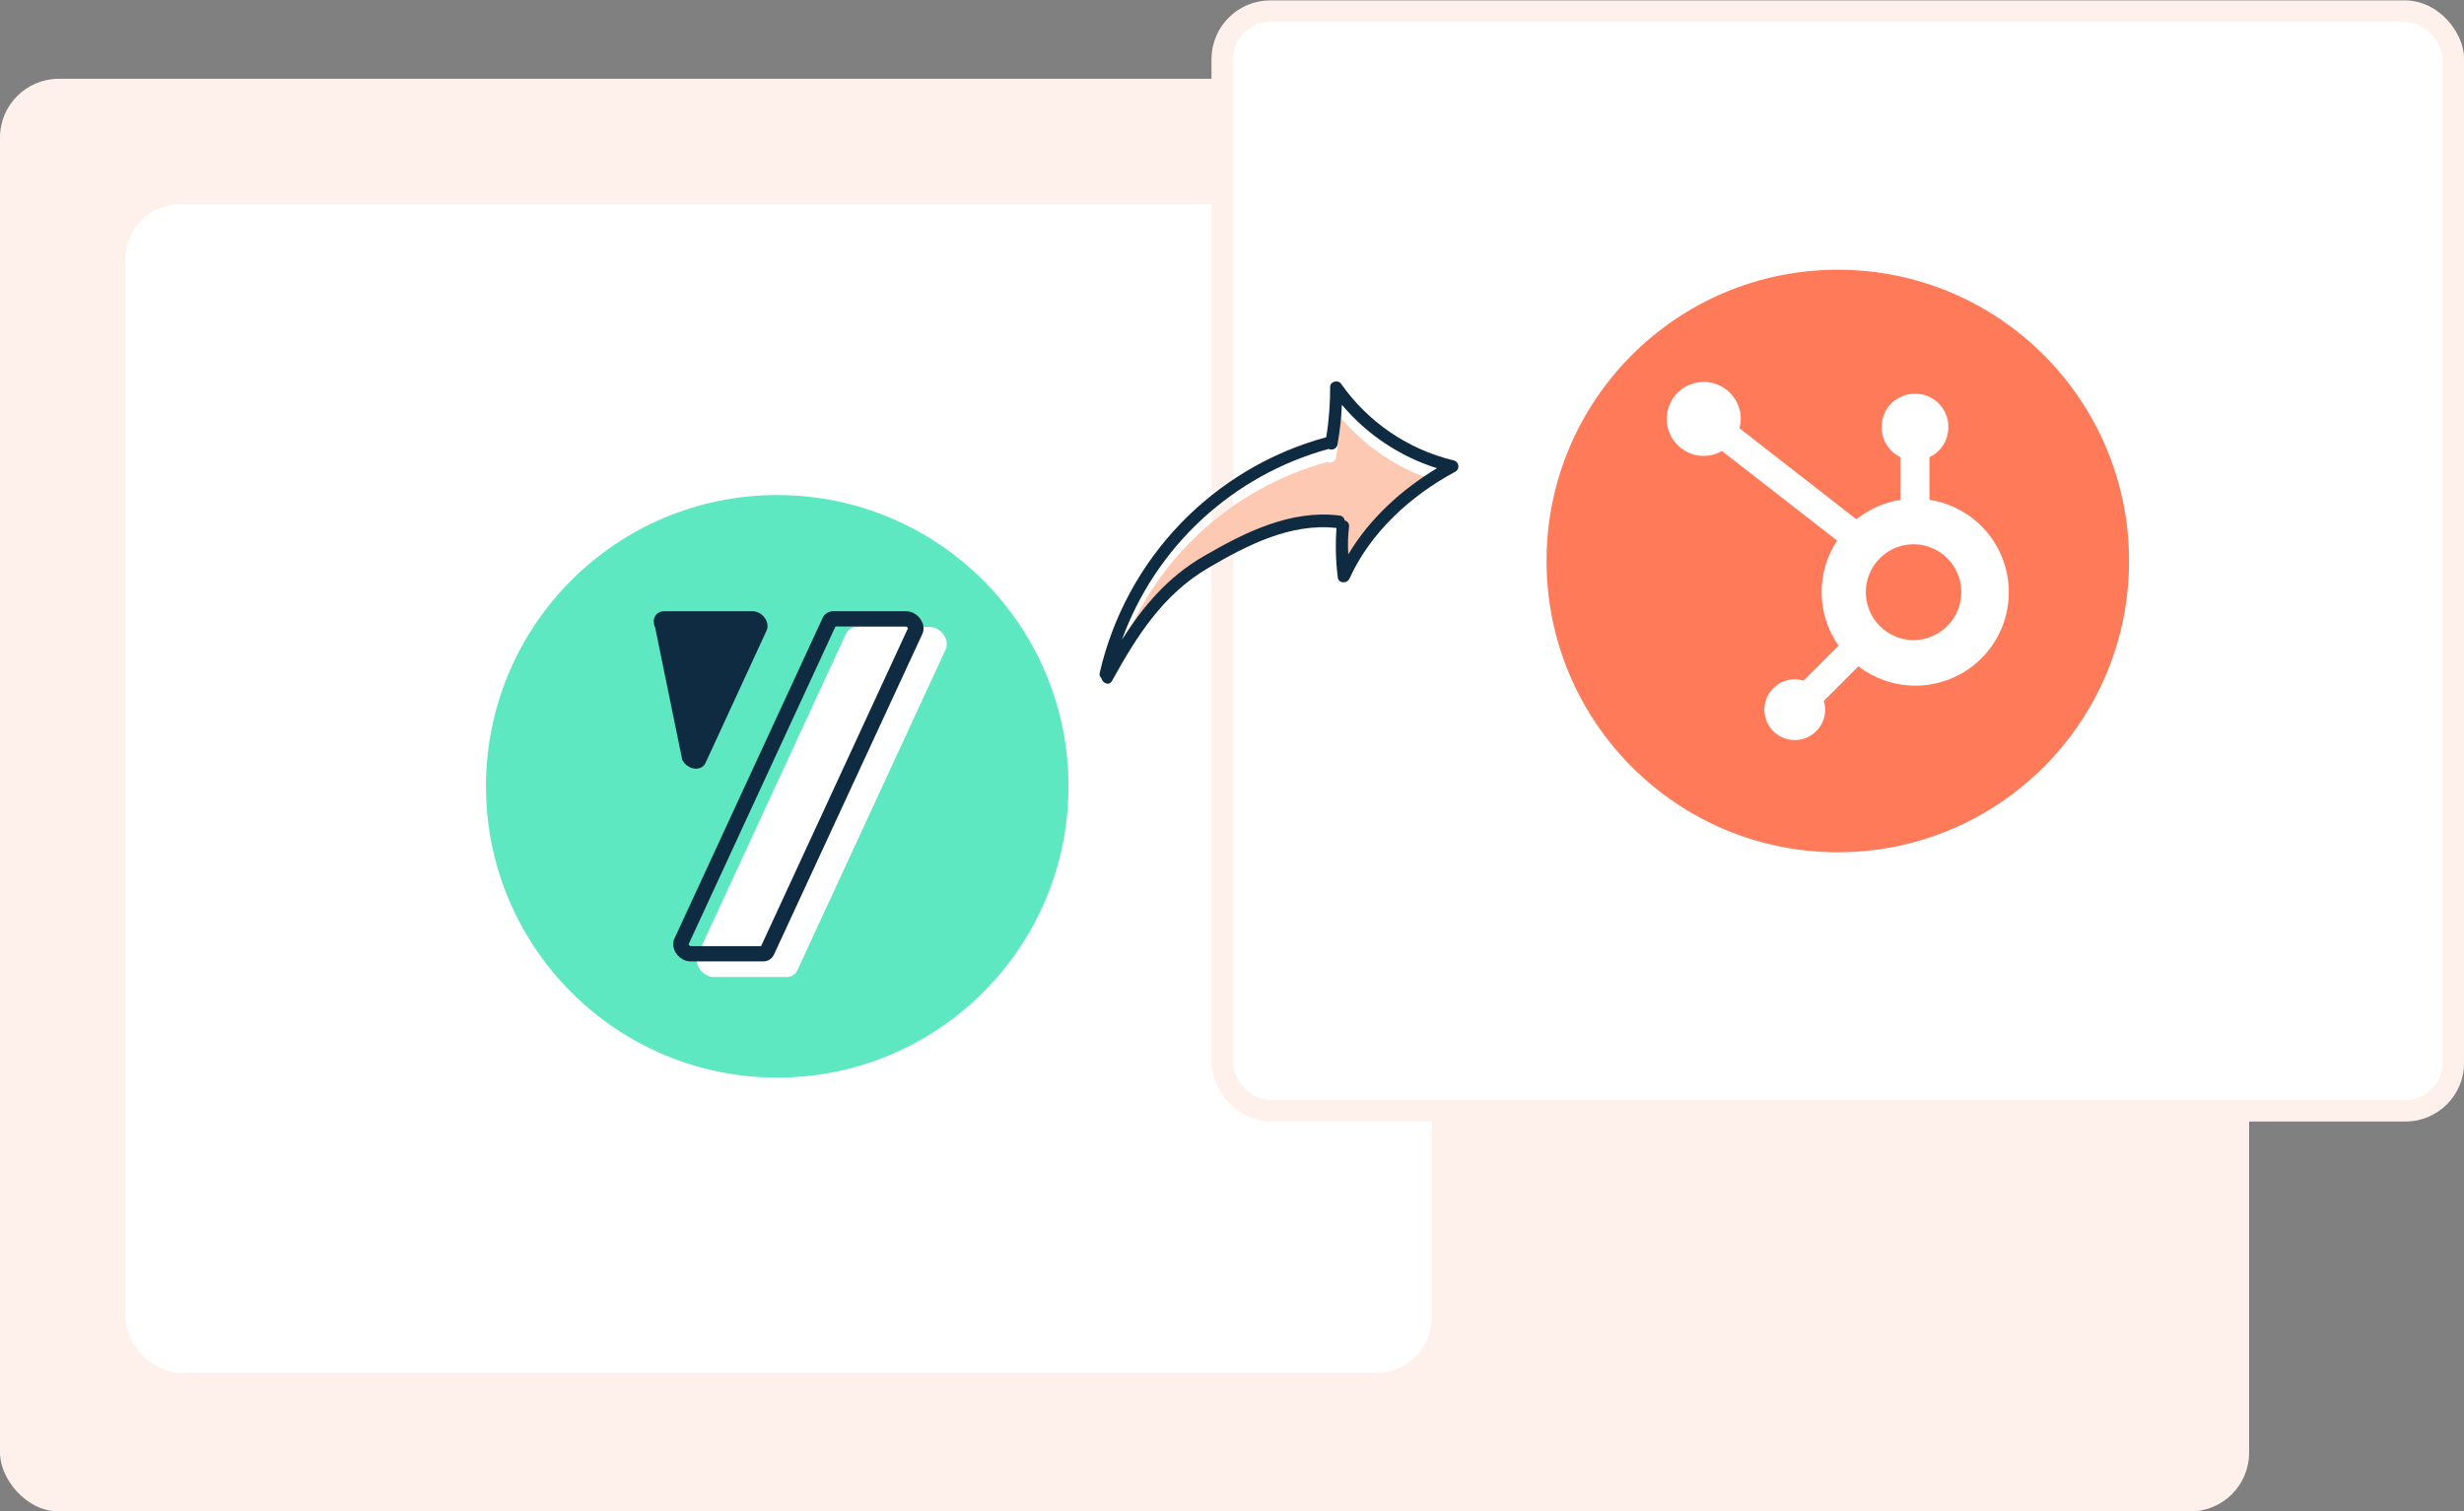 <svg width="344" height="211" viewBox="0 0 344 211" fill="none" xmlns="http://www.w3.org/2000/svg">
<rect x="0" y="0" width="344" height="211" fill="#808080" stroke="none"/>
<g clip-path="url(#clip0_4065_16450)">
<rect y="11" width="314" height="200" rx="8.206" fill="#FEF1EB"/>
<rect x="17" y="28" width="183.394" height="164.136" rx="8.206" fill="white"/>
<rect x="17" y="28" width="183.394" height="164.136" rx="8.206" stroke="#FEF1EB"/>
<rect x="170.635" y="1.557" width="171.882" height="153.518" rx="6.706" fill="white" stroke="#FEF1EB" stroke-width="3"/>
<path d="M256.576 118.979C279.033 118.979 297.238 100.774 297.238 78.317C297.238 55.859 279.033 37.654 256.576 37.654C234.119 37.654 215.913 55.859 215.913 78.317C215.913 100.774 234.119 118.979 256.576 118.979Z" fill="#FF7A59"/>
<path d="M269.365 69.781V63.827C270.152 63.459 270.818 62.876 271.286 62.144C271.754 61.413 272.005 60.563 272.009 59.695V59.558C272.009 57.026 269.956 54.974 267.424 54.974H267.288C266.072 54.974 264.906 55.457 264.046 56.316C263.186 57.176 262.703 58.342 262.703 59.558V59.695C262.707 60.563 262.958 61.413 263.426 62.144C263.894 62.876 264.56 63.459 265.346 63.827V69.781C263.085 70.127 260.956 71.064 259.173 72.498L242.846 59.781C242.962 59.361 243.023 58.928 243.03 58.495C243.032 57.473 242.731 56.474 242.165 55.623C241.598 54.772 240.793 54.109 239.85 53.716C238.906 53.323 237.868 53.219 236.865 53.417C235.863 53.614 234.942 54.105 234.218 54.826C233.494 55.547 233.001 56.467 232.8 57.469C232.599 58.471 232.7 59.51 233.09 60.454C233.479 61.399 234.14 62.206 234.989 62.775C235.838 63.344 236.836 63.648 237.858 63.65C238.752 63.645 239.629 63.407 240.401 62.958L256.479 75.469C255.035 77.651 254.282 80.218 254.317 82.834C254.353 85.45 255.176 87.996 256.679 90.138L251.789 95.029C251.393 94.903 250.981 94.836 250.566 94.83C249.728 94.831 248.908 95.08 248.211 95.546C247.514 96.013 246.971 96.675 246.65 97.45C246.33 98.225 246.246 99.078 246.41 99.9C246.573 100.723 246.977 101.478 247.57 102.071C248.163 102.664 248.919 103.068 249.741 103.232C250.564 103.396 251.417 103.312 252.192 102.992C252.967 102.671 253.629 102.128 254.095 101.431C254.562 100.734 254.811 99.914 254.812 99.075C254.806 98.66 254.739 98.249 254.613 97.853L259.45 93.014C261.028 94.228 262.862 95.066 264.814 95.462C266.765 95.858 268.781 95.802 270.707 95.298C272.633 94.795 274.418 93.857 275.926 92.557C277.434 91.257 278.624 89.629 279.406 87.798C280.187 85.967 280.539 83.981 280.435 81.993C280.33 80.005 279.772 78.067 278.803 76.328C277.834 74.588 276.479 73.094 274.843 71.959C273.208 70.825 271.334 70.079 269.365 69.781ZM267.36 89.361C266.466 89.386 265.576 89.231 264.743 88.906C263.91 88.581 263.15 88.092 262.509 87.468C261.868 86.844 261.358 86.098 261.01 85.274C260.663 84.451 260.483 83.565 260.483 82.671C260.483 81.776 260.663 80.891 261.01 80.067C261.358 79.243 261.868 78.497 262.509 77.874C263.15 77.25 263.91 76.761 264.743 76.436C265.576 76.111 266.466 75.956 267.36 75.98C269.093 76.041 270.735 76.772 271.939 78.019C273.144 79.266 273.818 80.932 273.819 82.666C273.82 84.4 273.148 86.066 271.944 87.314C270.741 88.563 269.1 89.295 267.367 89.358" fill="white"/>
<path d="M108.509 150.436C130.967 150.436 149.172 132.231 149.172 109.773C149.172 87.316 130.967 69.111 108.509 69.111C86.052 69.111 67.847 87.316 67.847 109.773C67.847 132.231 86.052 150.436 108.509 150.436Z" fill="#5DE8C1"/>
<path d="M129.742 87.513H119.664C119.344 87.5 119.027 87.582 118.753 87.748C118.479 87.913 118.259 88.155 118.121 88.444L97.409 133.262C96.804 134.618 98.086 136.402 99.701 136.402H109.779C110.098 136.413 110.414 136.331 110.687 136.165C110.96 136 111.178 135.758 111.316 135.47L132.028 90.652C132.633 89.297 131.351 87.513 129.742 87.513Z" fill="white"/>
<path d="M126.469 87.457C126.56 87.457 126.705 87.591 126.765 87.699L106.253 132.088H96.423C96.359 132.071 96.3 132.04 96.249 131.999C96.198 131.957 96.156 131.905 96.126 131.846L116.639 87.457H126.469ZM126.469 85.328H116.385C116.066 85.317 115.751 85.399 115.478 85.565C115.205 85.73 114.986 85.972 114.849 86.26L94.136 131.078C93.531 132.433 94.814 134.217 96.423 134.217H106.501C106.821 134.23 107.137 134.148 107.411 133.983C107.686 133.817 107.905 133.575 108.043 133.286L128.786 88.468C129.391 87.113 128.108 85.328 126.499 85.328H126.469Z" fill="#0F2B42"/>
<path d="M105.043 85.328H92.745C91.535 85.328 90.93 86.472 91.469 87.609L95.243 106.053C95.945 107.499 97.917 107.765 98.504 106.5L107.009 88.056C107.572 86.877 106.44 85.328 105.043 85.328Z" fill="#0F2B42"/>
<path d="M187.13 58.258C190.621 62.416 195.228 65.489 200.408 67.114C195.344 70.066 191.087 74.222 188.013 79.213C187.924 77.932 187.958 76.645 188.116 75.371C188.15 75.174 188.106 74.971 187.993 74.805C187.881 74.639 187.708 74.523 187.511 74.482C187.488 74.304 187.405 74.139 187.275 74.014C187.145 73.89 186.977 73.814 186.798 73.799C179.98 72.934 173.58 76.134 167.821 79.479C162.795 82.394 159.353 86.46 156.419 91.117C158.75 84.698 162.586 78.931 167.605 74.3C172.624 69.669 178.681 66.308 185.267 64.501C185.389 64.559 185.523 64.588 185.658 64.586C185.793 64.584 185.926 64.551 186.046 64.49C186.167 64.428 186.271 64.34 186.352 64.232C186.433 64.124 186.488 63.999 186.513 63.866C186.843 62.013 187.05 60.139 187.13 58.258Z" fill="#FDC9B3"/>
<path d="M202.882 64.259C203.063 64.287 203.23 64.373 203.359 64.502C203.487 64.632 203.571 64.8 203.598 64.981C203.625 65.162 203.594 65.346 203.509 65.508C203.423 65.67 203.289 65.8 203.124 65.88C196.96 69.189 191.304 74.349 188.401 80.779C188.074 81.505 186.834 81.487 186.767 80.586C186.479 78.301 186.42 75.993 186.592 73.696C180.234 72.982 174.076 76.115 168.711 79.273C162.359 82.987 158.717 88.788 155.245 95.061C154.822 95.817 153.896 95.352 153.763 94.662C153.658 94.574 153.58 94.458 153.54 94.327C153.499 94.196 153.497 94.056 153.533 93.924C155.337 86.093 159.232 78.898 164.802 73.106C170.372 67.315 177.41 63.142 185.164 61.035C185.531 58.704 185.711 56.347 185.703 53.987C185.703 53.243 186.816 52.995 187.215 53.552C190.962 58.907 196.532 62.713 202.882 64.259ZM200.62 65.366C195.441 63.736 190.834 60.661 187.342 56.504C187.261 58.37 187.059 60.229 186.737 62.069C186.708 62.199 186.65 62.321 186.568 62.426C186.485 62.53 186.38 62.615 186.26 62.673C186.14 62.731 186.009 62.762 185.876 62.762C185.743 62.762 185.611 62.732 185.491 62.674C178.905 64.482 172.848 67.842 167.829 72.473C162.809 77.104 158.973 82.871 156.642 89.29C159.594 84.639 163.018 80.567 168.045 77.652C173.798 74.313 180.204 71.113 187.021 71.972C187.2 71.988 187.368 72.064 187.498 72.189C187.628 72.313 187.711 72.477 187.735 72.655C187.931 72.698 188.103 72.814 188.215 72.979C188.328 73.144 188.373 73.347 188.34 73.544C188.182 74.821 188.148 76.109 188.237 77.392C191.183 72.438 195.647 68.354 200.62 65.366Z" fill="#0F2B42"/>
</g>
<defs>
<clipPath id="clip0_4065_16450">
<rect width="344" height="211" fill="white"/>
</clipPath>
</defs>
</svg>
